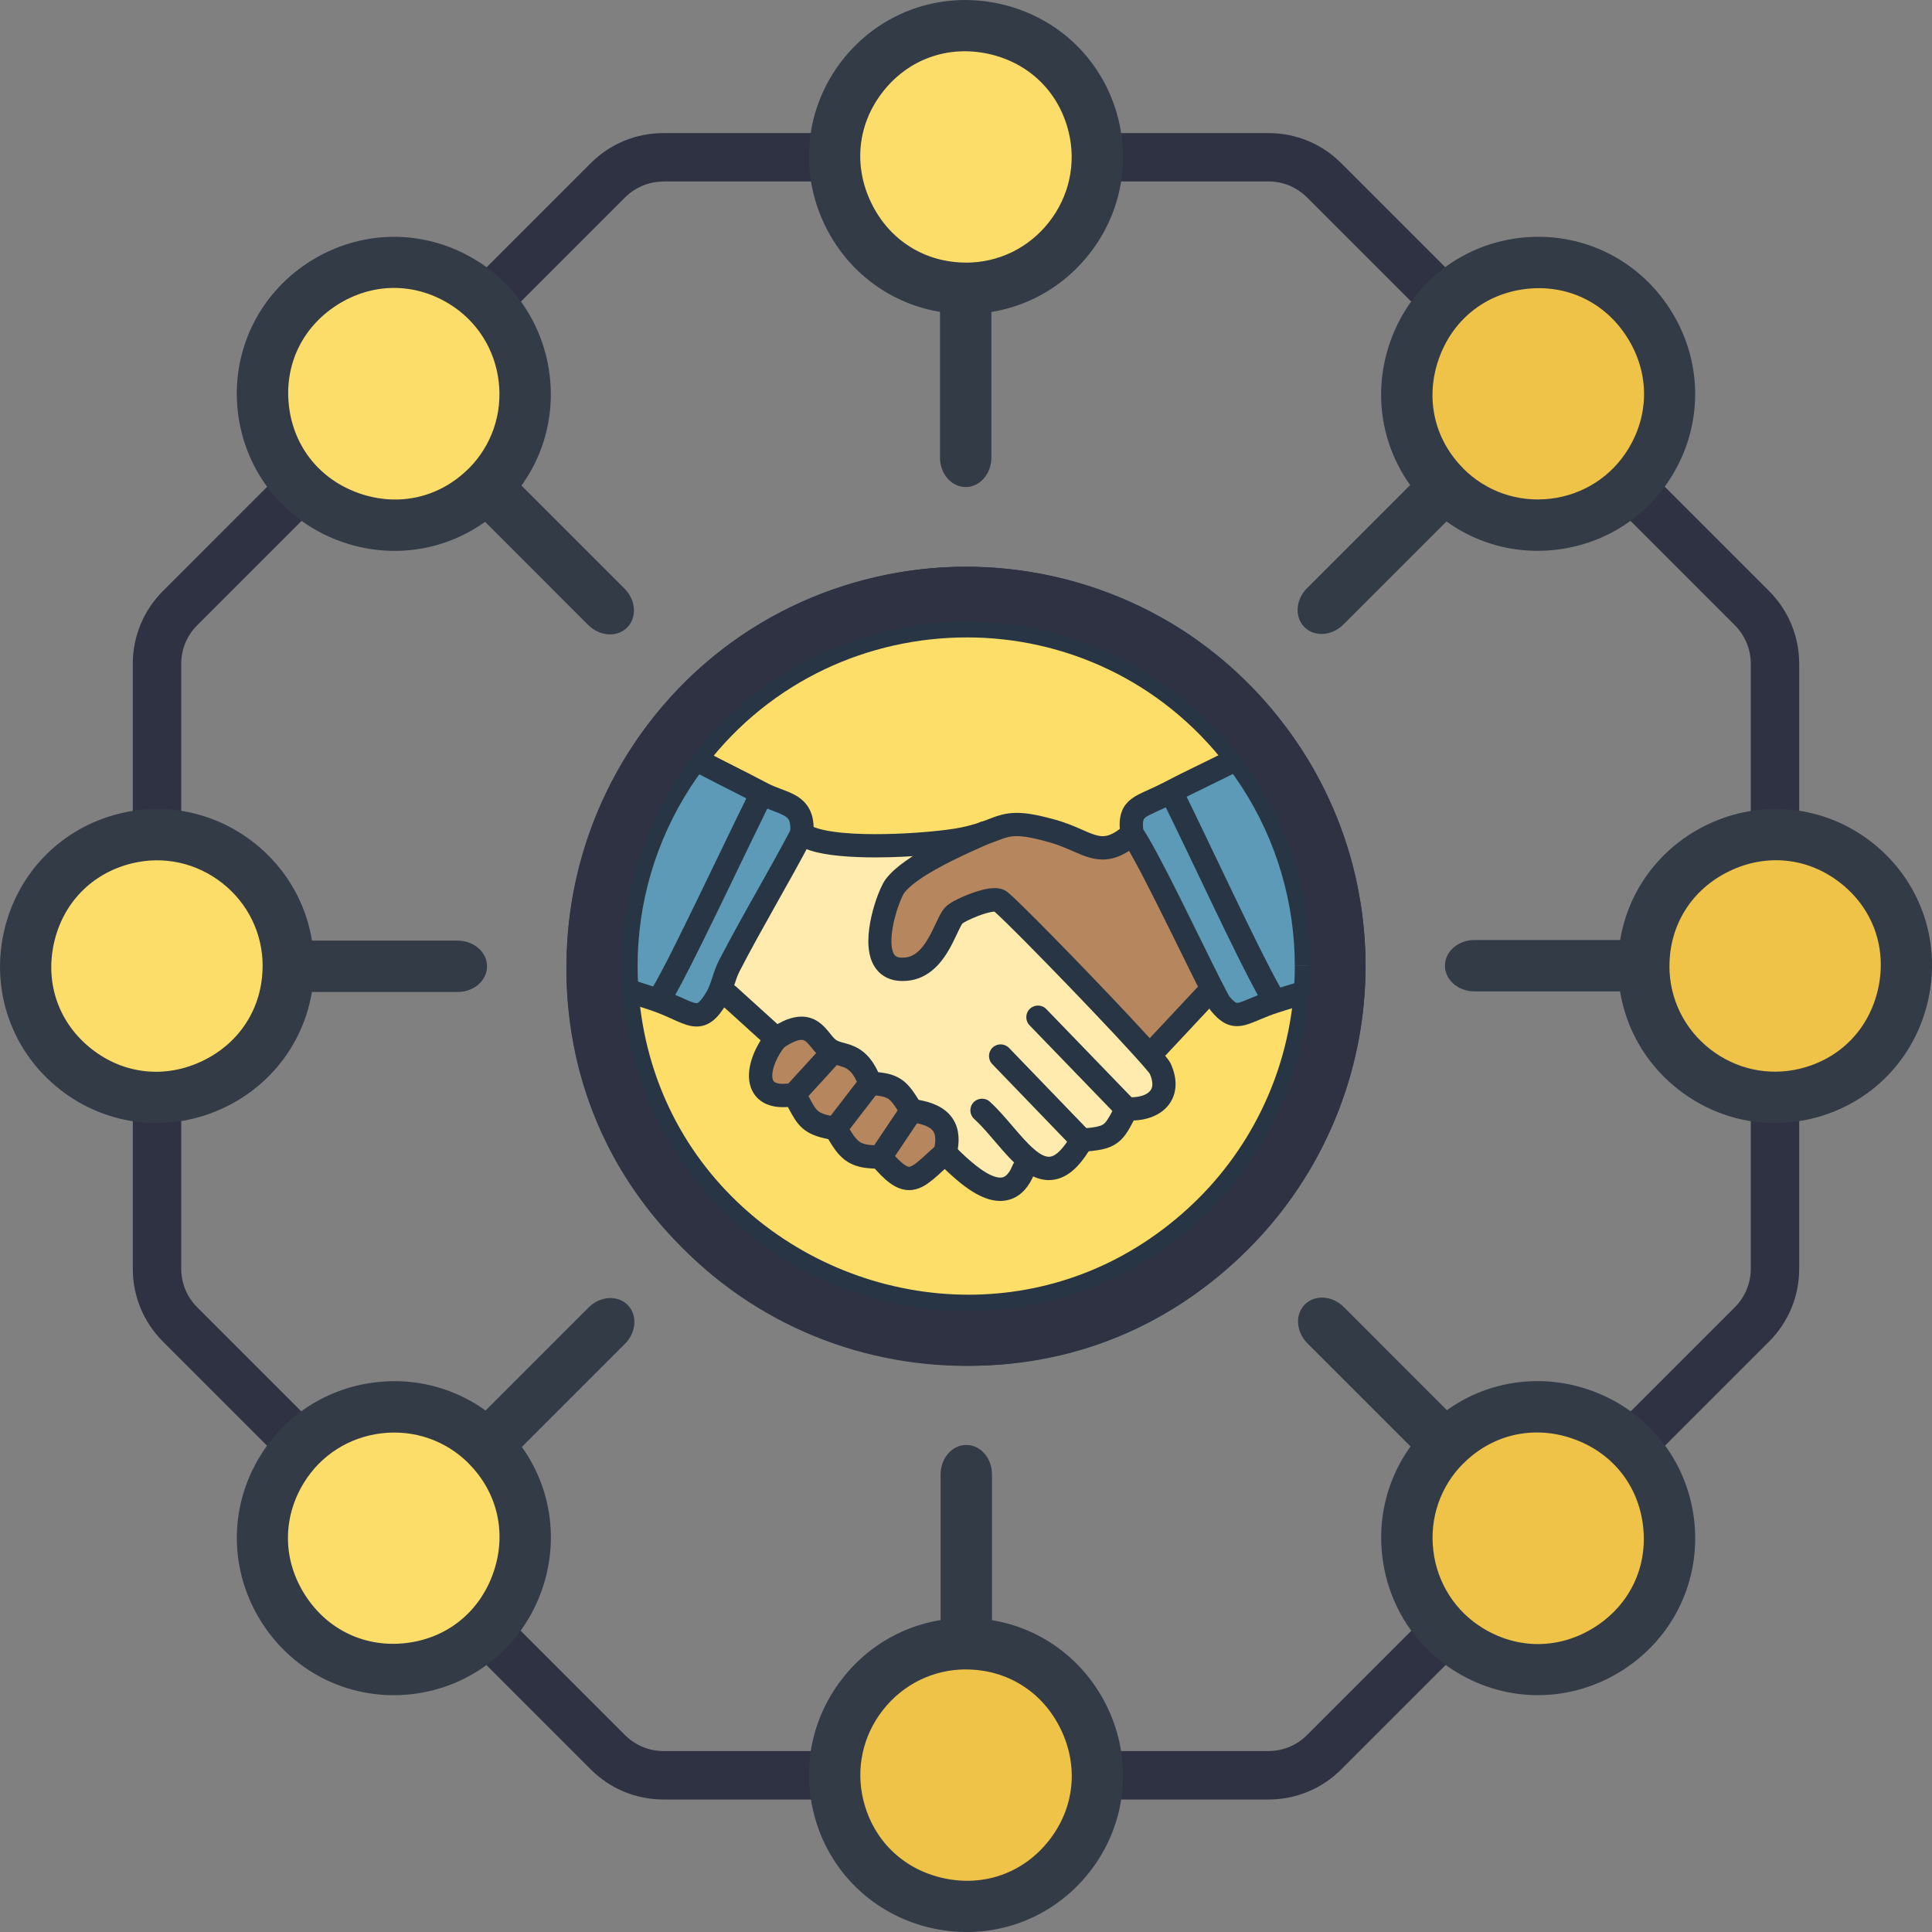 <?xml version="1.0" encoding="UTF-8"?>
<svg xmlns="http://www.w3.org/2000/svg" version="1.1" viewBox="0 0 358.75 358.75"><rect x="0" y="0" width="358.75" height="358.75" fill="#808080" stroke="none"/>
  <defs>
    <style>
      .cls-1 {
        fill: #ec6c62;
      }

      .cls-2 {
        fill: #feebad;
      }

      .cls-3 {
        fill: #eec348;
      }

      .cls-4 {
        fill: #f8cd62;
      }

      .cls-5 {
        fill: #5c9ab8;
      }

      .cls-6 {
        fill: #333b47;
      }

      .cls-7 {
        fill: #b6865e;
      }

      .cls-8 {
        fill: none;
        stroke: #333b47;
        stroke-linecap: round;
        stroke-linejoin: round;
        stroke-width: 7.06px;
      }

      .cls-9 {
        fill: #fddd69;
      }

      .cls-10 {
        fill: #273544;
      }

      .cls-11 {
        fill: #2e3242;
      }

      .cls-12 {
        fill: #fdde69;
      }
    </style>
  </defs>
  <!-- Generator: Adobe Illustrator 28.6.0, SVG Export Plug-In . SVG Version: 1.2.0 Build 709)  -->
  <g>
    <g id="Layer_1">
      <path class="cls-11" d="M235.53,334.15h-112.3c-5.12,0-9.93-1.99-13.55-5.61L30.27,249.13c-3.62-3.62-5.61-8.43-5.61-13.55v-112.3c0-5.12,1.99-9.93,5.61-13.55L109.67,30.32c3.62-3.62,8.43-5.61,13.55-5.61h112.3c5.12,0,9.93,1.99,13.55,5.61l79.41,79.41c3.62,3.62,5.61,8.43,5.61,13.55v112.3c0,5.12-1.99,9.93-5.61,13.55l-79.41,79.41c-3.62,3.62-8.43,5.61-13.55,5.61ZM123.22,33.71c-2.71,0-5.27,1.06-7.19,2.98L36.63,116.09c-1.92,1.92-2.98,4.47-2.98,7.19v112.3c0,2.71,1.06,5.27,2.98,7.18l79.41,79.41c1.92,1.92,4.47,2.98,7.19,2.98h112.3c2.71,0,5.27-1.06,7.18-2.98l79.41-79.41c1.92-1.92,2.98-4.47,2.98-7.19v-112.3c0-2.71-1.06-5.27-2.98-7.19l-79.41-79.41c-1.92-1.92-4.47-2.98-7.19-2.98h-112.3Z"/>
      <g>
        <path class="cls-12" d="M229.51,140.89v.09c-3.98,2.13-8.14,3.96-12.12,6.08.34.41.54.92.78,1.39,5.12,10.32,13.09,27.81,17.75,36.12.25.44.72.81.81,1.37,1.62-.53,3.28-.98,4.91-1.51l.74.05c-1.3,15.95-8.61,30.82-20.44,41.6-38.92,35.42-101.81,10.26-105.55-42.24l.9.3c1.62.57,3.29,1.05,4.9,1.63.13-.57.65-1,.93-1.47,3.27-5.48,13.37-26.97,17.63-35.57.24-.48.44-.98.77-1.41-4.05-2.15-8.19-4.15-12.24-6.3v-.15h-.26s.27,0,.27,0c25.26-32.92,74.97-32.92,100.23,0v.02Z"/>
        <polygon class="cls-7" points="147.22 190.7 155.01 194.97 163.56 201.42 173.86 208.17 176 213.86 168.06 219.12 159.3 213.88 152.85 208.8 145.8 203.23 140.95 199.89 143.43 192.54 147.22 190.7"/>
        <polygon class="cls-7" points="166.64 164.24 175.52 157.01 187.96 153.94 198.71 155.78 207.38 157.49 211.64 156.48 224.55 183.9 213.22 196.25 188.9 168.86 178.6 168.86 173.33 177.15 166.64 180.32 163.75 172.53 166.64 164.24"/>
        <polyline class="cls-5" points="210.57 150.93 217.39 147.07 221.47 154.65 236.27 185.32 230.35 188.76 223.42 184.14 209.98 154.77 210.81 151.69"/>
        <polygon class="cls-5" points="141.51 147.34 147.7 149.8 148.72 155.26 142.91 166.11 134.08 183.9 131.12 188.84 122.18 185.79 132.89 164.95 141.51 147.34"/>
        <polygon class="cls-2" points="149.65 155.7 158.37 156.93 170.42 156.93 178 156.93 171.42 160.1 167.09 163.34 164.39 169.22 164.51 176.68 165.46 179.75 168.89 179.75 172.21 177.86 175.88 172.29 178 169.1 183.65 167.73 188.43 169.93 198.71 180.32 207.02 188.84 215.19 198.14 216 203.9 210.69 205.92 207.14 209.6 200.95 211.57 197.67 216.29 192.02 216.29 188.19 219.9 177.18 216.48 174.81 210.4 170.42 206.38 165.62 202.02 162.26 201.04 159.3 196.83 153.85 195.5 149.65 190.56 145.32 192.42 133.25 183.98 141.51 168.27 149.65 155.7"/>
        <path class="cls-4" d="M116.35,175.2c-.19,2.88-.18,5.77.02,8.65,3.74,52.49,66.63,77.66,105.55,42.24,3.57,1.99,7.63.2,11.57.83-45.17,51.43-130.36,16.17-125.97-52.14,0,0,8.83.42,8.83.42Z"/>
        <path class="cls-1" d="M237.1,136.32l-.37.51c-2.27,1.63-4.75,2.85-7.2,4.15v-.09c-25.27-32.91-74.98-32.91-100.24,0h-.27c-2.36-1.24-4.78-2.26-6.83-4.06l-.61-.38c.06-.09.13-.17.19-.26,28.81-38.43,86.6-38.36,115.33.13Z"/>
        <path class="cls-5" d="M251.4,179.39c0,17.49-6.37,34.39-17.91,47.53-3.94-.63-7.99,1.16-11.57-.83,11.84-10.77,19.14-25.64,20.44-41.6.13-1.6.2-3.2.21-4.8l8.83-.29h0Z"/>
        <path class="cls-5" d="M251.17,173.67c-3.07-.12-5.64,1.9-8.73,1.53-.82-12.35-5.25-24.2-12.73-34.05l-.18-.17v-.09.09c2.45-1.31,4.93-2.52,7.2-4.15l.37-.51c8.11,10.87,12.99,23.82,14.07,37.35h0Z"/>
        <path class="cls-5" d="M116.37,183.85c-.21-2.88-.21-5.77-.02-8.65.82-12.35,5.25-24.2,12.73-34.05l-.07-.24h.27v.13c4.05,2.15,8.19,4.15,12.24,6.3-.33.43-.53.93-.77,1.41-4.26,8.6-14.36,30.08-17.63,35.57-.28.46-.8.9-.93,1.47-1.62-.59-3.28-1.06-4.9-1.63l-.9-.3h-.02Z"/>
        <path class="cls-5" d="M242.44,175.2c.09,1.39.14,2.78.14,4.17v.32c0,1.6-.08,3.21-.21,4.8l-.74-.05c-1.63.53-3.28.98-4.91,1.51-.08-.56-.56-.92-.81-1.37-4.66-8.3-12.63-25.8-17.75-36.12-.24-.48-.44-.98-.78-1.39,3.98-2.12,8.14-3.96,12.13-6.08v-.09.09l.18.17c7.49,9.86,11.92,21.7,12.73,34.05h.02Z"/>
        <path class="cls-10" d="M235.46,135.08c-2.07,1.5-4.46,2.67-6.96,4-3.9,2.08-8.05,3.92-12.13,6.08-1.16.61-2.17,1.07-3.08,1.48-.69.31-1.32.59-1.93.91-.45.24-.9.51-1.33.84-.64.49-1.25,1.19-1.62,2.03s-.51,1.75-.51,2.7c0,.63.06,1.3.16,2.03.17,1.18,1.27,2,2.45,1.84,1.18-.17,2-1.27,1.84-2.45-.08-.58-.12-1.06-.12-1.42,0-.32.03-.55.06-.71.03-.14.06-.22.09-.28.06-.1.11-.18.32-.35.31-.24.98-.59,1.96-1.03.98-.44,2.24-1,3.73-1.79,3.89-2.07,8.05-3.91,12.13-6.08,2.41-1.29,4.98-2.53,7.45-4.31.97-.7,1.19-2.05.49-3.02s-2.05-1.19-3.02-.49h0l.02.02Z"/>
        <path class="cls-10" d="M120.75,138.46c1.19,1.05,2.46,1.84,3.69,2.51,1.23.68,2.44,1.25,3.55,1.85.09.05.16.08.2.1l.05.02h0c4.1,2.18,8.24,4.18,12.24,6.3,1.08.57,2.11.96,2.99,1.3.66.25,1.23.47,1.68.68.34.16.6.31.8.45.29.22.43.38.56.65.13.27.25.71.25,1.47,0,.23,0,.48-.04.77-.11,1.19.77,2.24,1.96,2.35s2.24-.77,2.35-1.96c.04-.4.05-.78.05-1.15,0-.73-.07-1.42-.23-2.06-.26-1.13-.83-2.13-1.55-2.86-.54-.55-1.14-.96-1.73-1.28-.89-.48-1.77-.8-2.62-1.12-.85-.32-1.67-.64-2.45-1.05-4.1-2.18-8.24-4.17-12.24-6.3h0c-.09-.05-.16-.08-.2-.1l-.05-.02h0c-1.24-.66-2.42-1.23-3.51-1.82-1.08-.6-2.06-1.22-2.91-1.97-.9-.79-2.26-.7-3.05.19-.79.9-.7,2.26.19,3.05h0Z"/>
        <path class="cls-10" d="M216.23,149.42c2.54,5.13,5.82,12.08,9.04,18.79,1.61,3.36,3.21,6.65,4.7,9.64,1.49,2.99,2.87,5.66,4.07,7.79.59,1.04,1.9,1.41,2.95.83,1.04-.59,1.41-1.9.83-2.95-1.14-2.02-2.5-4.65-3.97-7.6-2.21-4.43-4.68-9.59-7.08-14.61-2.4-5.02-4.72-9.91-6.65-13.8-.53-1.07-1.83-1.51-2.9-.98-1.07.53-1.51,1.83-.98,2.9h-.01Z"/>
        <path class="cls-10" d="M138.81,147.79c-2.14,4.33-5.73,11.84-9.19,18.97-1.73,3.56-3.43,7.02-4.89,9.93-.73,1.45-1.41,2.76-2,3.87s-1.09,2.02-1.47,2.65c-.61,1.03-.28,2.35.75,2.97,1.03.61,2.35.28,2.97-.75.44-.74.97-1.7,1.58-2.85,2.12-4.01,5.22-10.34,8.26-16.62s6.02-12.51,7.87-16.25c.53-1.07.09-2.37-.98-2.9-1.07-.53-2.37-.09-2.9.98h0Z"/>
        <path class="cls-10" d="M146.98,153.76c-4.31,8.21-9.17,16.25-13.51,24.65-.58,1.14-.93,2.26-1.25,3.24-.32.99-.63,1.84-.99,2.45-.64,1.1-1.16,1.73-1.46,1.98-.15.13-.23.17-.28.18-.04.02-.06.02-.14.02-.1,0-.32-.03-.66-.14-.51-.16-1.27-.5-2.23-.93-.96-.44-2.14-.96-3.55-1.47-1.71-.62-3.38-1.09-4.92-1.64-1.13-.4-2.36.19-2.76,1.32s.19,2.36,1.32,2.76c1.71.6,3.36,1.08,4.89,1.63,1.66.6,2.97,1.23,4.16,1.76.6.26,1.17.51,1.78.7.6.19,1.25.34,1.97.34.56,0,1.15-.1,1.71-.32.42-.16.81-.39,1.17-.65.54-.4,1-.88,1.44-1.43.44-.56.86-1.19,1.29-1.93.66-1.13,1.03-2.27,1.36-3.28.33-1.02.63-1.92.99-2.61,4.25-8.23,9.1-16.26,13.49-24.62.56-1.06.15-2.37-.91-2.92-1.06-.56-2.37-.15-2.92.91h.01Z"/>
        <path class="cls-10" d="M208.48,156.14c.14.19.35.5.59.89.46.74,1.05,1.77,1.71,2.99,2.32,4.27,5.57,10.86,8.35,16.49,1.39,2.82,2.66,5.41,3.65,7.37.5.98.92,1.81,1.26,2.45.17.32.32.59.46.82.07.12.13.22.2.33.07.11.14.21.27.36.68.8,1.33,1.44,2.11,1.94.39.24.81.44,1.26.57s.91.19,1.35.19c.68,0,1.29-.13,1.86-.3.86-.26,1.65-.62,2.58-1,.93-.39,1.98-.82,3.28-1.24,1.55-.51,3.2-.96,4.89-1.51,1.14-.37,1.76-1.59,1.39-2.72-.37-1.14-1.59-1.76-2.72-1.39-1.56.51-3.22.96-4.92,1.51-1.94.64-3.4,1.29-4.48,1.73-.53.22-.97.39-1.28.48-.32.1-.51.12-.6.12-.06,0-.08,0-.12-.02-.05-.02-.16-.06-.38-.23s-.52-.47-.9-.92l-.78.65.83-.58-.06-.07-.78.65.83-.58h0c-.04-.06-.16-.27-.32-.56-.3-.55-.74-1.4-1.28-2.46-1.87-3.7-4.88-9.91-7.74-15.63-1.43-2.86-2.83-5.6-4.04-7.85-.61-1.13-1.16-2.14-1.66-2.99-.5-.86-.93-1.54-1.34-2.09-.72-.96-2.07-1.15-3.03-.44-.96.72-1.15,2.07-.44,3.03h0Z"/>
        <path class="cls-10" d="M208.8,153.22c-.99.86-1.79,1.38-2.43,1.67-.65.29-1.12.38-1.6.38-.41,0-.85-.07-1.38-.23-.79-.23-1.78-.67-2.98-1.2-1.21-.52-2.64-1.12-4.35-1.6-1.62-.45-2.97-.78-4.15-.99s-2.2-.31-3.13-.31c-.99,0-1.88.12-2.68.32-.6.15-1.16.34-1.69.53-.8.3-1.57.61-2.51.93-.93.32-2.03.64-3.48.94-.62.13-1.55.28-2.66.42-3.35.43-8.42.82-13.23.81-2.91,0-5.73-.14-7.97-.48-1.12-.17-2.1-.38-2.84-.62-.75-.24-1.25-.52-1.42-.68-.91-.77-2.28-.66-3.05.25s-.66,2.28.25,3.05c.84.71,1.81,1.14,2.88,1.49,1.6.52,3.48.83,5.55,1.03s4.32.28,6.6.28c3.36,0,6.78-.18,9.74-.43,1.48-.13,2.85-.27,4.04-.42,1.19-.15,2.2-.31,3-.48,2.88-.6,4.75-1.35,6.1-1.86.68-.26,1.22-.45,1.72-.57.51-.12.99-.19,1.65-.19.61,0,1.37.07,2.36.25s2.22.47,3.74.9c1.91.53,3.43,1.25,4.94,1.9.76.33,1.51.64,2.32.88.81.24,1.68.41,2.61.41,1.1,0,2.26-.25,3.4-.77s2.27-1.29,3.48-2.34c.9-.78,1-2.15.21-3.05-.78-.9-2.15-1-3.05-.21h0Z"/>
        <path class="cls-10" d="M133.79,186.43l8.87,8.04c.89.8,2.25.74,3.06-.15.8-.89.74-2.25-.15-3.06l-8.87-8.04c-.89-.8-2.25-.74-3.06.15-.8.89-.74,2.25.15,3.06"/>
        <path class="cls-10" d="M222.27,183.4l-9.16,9.79c-.82.87-.77,2.24.1,3.06.87.82,2.24.77,3.06-.1l9.16-9.79c.82-.87.77-2.24-.1-3.06-.87-.82-2.24-.77-3.06.1"/>
        <path class="cls-10" d="M181.89,152.74c-2.3,1.03-5.75,2.53-9.05,4.3-1.65.88-3.27,1.83-4.7,2.85-1.44,1.02-2.7,2.09-3.65,3.33-.22.29-.38.57-.55.88-.29.55-.59,1.22-.89,1.99-.45,1.16-.89,2.55-1.23,4.04-.34,1.49-.58,3.06-.58,4.62,0,.81.07,1.63.24,2.42.13.6.32,1.19.6,1.76.42.85,1.06,1.66,1.94,2.24.87.58,1.93.91,3.04.97.2,0,.39.02.59.02,1.05,0,2.03-.18,2.93-.51,1.57-.58,2.8-1.58,3.77-2.67,1.45-1.64,2.37-3.51,3.1-5.03.36-.76.67-1.43.92-1.9.12-.23.23-.42.3-.52.04-.05.06-.08.07-.09h0l-.37-.33.31.38.06-.05-.37-.32.31.38h.02s.18-.14.36-.24c.31-.18.77-.42,1.29-.65.77-.35,1.69-.71,2.52-.96.41-.13.81-.23,1.14-.29.33-.07.61-.09.75-.09h.09l.02-.15-.03.15h0l.02-.15-.03.15.19-.93-.49.81c.16.1.27.12.3.13l.19-.93-.49.81h0l.6-.98-.65.94.05.03.6-.98-.65.94.28-.41-.29.4h0l.28-.4-.29.4h0s.11.1.22.19c.43.38,1.25,1.15,2.29,2.17,3.66,3.58,10.22,10.31,15.93,16.31,2.86,3,5.5,5.83,7.47,8,.98,1.08,1.8,2,2.37,2.68.29.34.51.61.66.8.07.09.12.17.14.2h0l.39-.24-.41.23v.02l.41-.25-.41.23,1.19-.66-1.24.55c.03.06.04.09.06.11l1.19-.66-1.24.55c.38.84.5,1.51.5,1.98,0,.43-.09.71-.22.96-.1.19-.23.36-.43.53-.29.25-.71.5-1.28.67-.56.18-1.26.28-2.04.28-.23,0-.47,0-.71-.03-1.19-.09-2.23.8-2.32,1.99-.09,1.19.8,2.23,1.99,2.32.35.03.69.04,1.03.04,1.03,0,2.03-.12,2.97-.37,1.41-.38,2.73-1.07,3.73-2.17.5-.55.9-1.2,1.18-1.92.27-.72.41-1.5.41-2.31,0-1.22-.31-2.47-.88-3.75-.07-.16-.13-.26-.19-.35-.11-.18-.22-.33-.34-.5-.24-.32-.53-.68-.9-1.11-1.36-1.61-3.71-4.17-6.54-7.19-4.23-4.51-9.49-9.98-13.86-14.43-2.18-2.22-4.14-4.19-5.65-5.66-.75-.74-1.39-1.35-1.89-1.81-.25-.23-.47-.43-.67-.6-.1-.08-.19-.16-.29-.24-.1-.08-.19-.15-.35-.24h0c-.38-.23-.75-.35-1.09-.42-.34-.07-.65-.09-.95-.09-.85,0-1.65.16-2.48.38-1.24.33-2.51.81-3.62,1.31-.55.25-1.07.5-1.52.75-.23.12-.44.25-.63.38-.2.13-.39.26-.58.42-.29.24-.49.48-.67.71-.33.44-.57.88-.81,1.35-.42.81-.81,1.71-1.26,2.62-.67,1.36-1.47,2.71-2.38,3.61-.45.45-.92.79-1.42,1.02-.5.23-1.04.36-1.72.36-.1,0-.21,0-.32,0-.44-.03-.69-.12-.85-.22-.13-.07-.22-.16-.32-.28-.15-.18-.3-.48-.41-.93-.11-.44-.18-1.01-.18-1.66,0-1.67.44-3.8.99-5.57.28-.88.58-1.68.85-2.3.13-.31.26-.57.36-.75.05-.09.09-.17.13-.23l.04-.06h0v-.02l-.07-.05.07.06h0l-.07-.06.07.06c.51-.68,1.48-1.55,2.7-2.41,1.84-1.3,4.24-2.61,6.6-3.77s4.68-2.18,6.42-2.96c1.09-.49,1.58-1.77,1.09-2.86s-1.77-1.58-2.86-1.09h0l.04.03Z"/>
        <path class="cls-10" d="M147.08,201.08c-.67.13-1.23.18-1.69.18-.55,0-.94-.07-1.2-.16-.19-.07-.31-.14-.4-.2-.12-.1-.19-.18-.26-.36-.07-.17-.13-.44-.13-.81,0-.64.19-1.56.61-2.54s1.04-2.03,1.8-2.98c.74-.94.59-2.3-.35-3.04-.94-.74-2.3-.59-3.04.35-.99,1.25-1.81,2.6-2.39,3.98-.58,1.38-.95,2.8-.96,4.23,0,.73.1,1.48.36,2.2.19.54.47,1.07.85,1.54.56.71,1.34,1.27,2.22,1.62.88.35,1.85.5,2.89.5.78,0,1.6-.09,2.49-.25,1.17-.22,1.95-1.35,1.73-2.53-.22-1.17-1.35-1.95-2.53-1.73h0Z"/>
        <path class="cls-10" d="M145.35,194.65c.92-.64,1.68-1.04,2.26-1.27.58-.23.97-.29,1.21-.29.28,0,.4.05.6.16.14.08.32.22.52.42.3.3.66.75,1.08,1.27.43.51.92,1.11,1.66,1.65.45.32.9.55,1.33.73.75.31,1.4.46,1.92.61.39.11.71.22.98.34.41.2.75.42,1.2.94.44.52.95,1.36,1.47,2.75.42,1.12,1.67,1.68,2.79,1.26s1.68-1.67,1.26-2.79c-.65-1.74-1.39-3.04-2.24-4.05-.64-.75-1.35-1.32-2.05-1.72-1.06-.61-2.03-.84-2.73-1.03-.35-.1-.64-.18-.86-.27-.23-.09-.4-.18-.55-.29-.15-.1-.4-.35-.71-.72-.23-.27-.49-.61-.79-.97-.46-.54-1.02-1.17-1.83-1.7-.4-.26-.86-.5-1.38-.66s-1.08-.25-1.66-.25c-.91,0-1.85.21-2.82.59-.97.39-1.99.96-3.11,1.73-.98.68-1.23,2.03-.55,3.01s2.03,1.23,3.01.55h0Z"/>
        <path class="cls-10" d="M210.73,204.39l-16.44-17.01c-.83-.86-2.2-.88-3.06-.05s-.88,2.2-.05,3.06l16.44,17.01c.83.86,2.2.88,3.06.05s.88-2.2.05-3.06"/>
        <path class="cls-10" d="M201.03,213.87c1.43-.11,2.57-.22,3.61-.44.78-.17,1.51-.41,2.2-.8.51-.29.98-.65,1.38-1.05.61-.61,1.07-1.3,1.51-2.06.44-.77.87-1.62,1.38-2.65.54-1.07.1-2.37-.96-2.9-1.07-.54-2.37-.1-2.9.96-.61,1.21-1.07,2.12-1.45,2.73-.28.46-.51.74-.7.92-.14.13-.26.22-.43.31-.25.13-.63.26-1.28.38-.64.12-1.52.21-2.67.29-1.19.09-2.09,1.12-2,2.32.09,1.19,1.12,2.09,2.32,2h-.01Z"/>
        <path class="cls-10" d="M151.95,195.11l-6.06,6.63c-.81.88-.74,2.25.14,3.06s2.25.74,3.06-.14l6.06-6.63c.81-.88.74-2.25-.14-3.06s-2.25-.74-3.06.14"/>
        <path class="cls-10" d="M145.59,204.26c.58,1.03,1.01,1.89,1.47,2.69.34.6.7,1.17,1.15,1.72.34.41.73.8,1.18,1.14.68.51,1.47.9,2.35,1.19.88.29,1.87.5,3.06.7,1.18.19,2.29-.61,2.48-1.79s-.61-2.29-1.79-2.48c-1.25-.2-2.11-.42-2.67-.63-.42-.16-.67-.31-.88-.48-.15-.12-.29-.26-.45-.46-.24-.3-.51-.74-.85-1.36-.34-.62-.74-1.4-1.27-2.34-.58-1.04-1.9-1.42-2.94-.83-1.04.58-1.42,1.9-.83,2.94h0Z"/>
        <path class="cls-10" d="M161.5,203.35c1.1.04,1.9.14,2.44.28.41.1.67.22.89.34.17.1.31.21.48.36.24.23.53.58.87,1.08s.74,1.15,1.23,1.94c.62,1.02,1.96,1.34,2.98.71,1.02-.62,1.34-1.96.71-2.98-.57-.93-1.06-1.74-1.59-2.48-.4-.55-.83-1.07-1.34-1.54-.77-.71-1.75-1.25-2.82-1.56-1.08-.31-2.25-.44-3.67-.5-1.19-.05-2.2.88-2.25,2.07s.88,2.2,2.07,2.25h0v.03Z"/>
        <path class="cls-10" d="M159.88,199.87l-6.45,8.37c-.73.95-.55,2.31.39,3.03s2.31.55,3.03-.39l6.45-8.37c.73-.95.55-2.31-.39-3.03s-2.31-.55-3.03.39"/>
        <path class="cls-10" d="M202.43,210.21l-15.06-15.62c-.83-.86-2.2-.89-3.06-.06s-.89,2.2-.06,3.06l15.06,15.62c.83.86,2.2.89,3.06.06s.89-2.2.06-3.06"/>
        <path class="cls-10" d="M180.9,207.78c.96.88,1.97,1.98,2.98,3.16,1.53,1.76,3.07,3.67,4.76,5.24.85.78,1.74,1.49,2.74,2.03s2.14.92,3.37.92c.75,0,1.52-.14,2.26-.43,1.11-.44,2.11-1.17,3.04-2.15s1.81-2.22,2.69-3.76c.59-1.04.22-2.36-.81-2.95-1.04-.59-2.36-.22-2.95.81-.99,1.76-1.91,2.86-2.63,3.45-.36.3-.66.47-.92.57-.25.1-.46.13-.68.13s-.49-.05-.81-.16c-.55-.2-1.26-.66-2.03-1.34-1.16-1.01-2.45-2.49-3.79-4.06-1.35-1.57-2.75-3.23-4.31-4.66-.88-.81-2.25-.74-3.06.14s-.74,2.25.14,3.06h0Z"/>
        <path class="cls-10" d="M177.59,214.65c.26-1.06.41-2.06.41-3.02,0-1.11-.2-2.17-.65-3.13-.33-.71-.8-1.35-1.36-1.88-.84-.8-1.84-1.34-2.92-1.74-1.09-.39-2.26-.64-3.54-.81-1.19-.15-2.27.68-2.42,1.87s.68,2.27,1.87,2.42c.94.12,1.75.29,2.39.5.48.16.87.33,1.16.51.44.28.68.53.85.84.17.31.29.72.29,1.4,0,.52-.08,1.17-.28,1.97-.29,1.16.42,2.33,1.58,2.62s2.33-.42,2.62-1.58h0v.03Z"/>
        <path class="cls-10" d="M167.46,205.02l-5.79,8.63c-.67.99-.4,2.34.59,3,.99.67,2.34.4,3-.59l5.79-8.63c.67-.99.4-2.34-.59-3-.99-.67-2.34-.4-3,.59"/>
        <path class="cls-10" d="M153.28,210.65c.61,1.03,1.13,1.91,1.7,2.71.43.6.89,1.16,1.45,1.65.41.37.88.7,1.38.97.76.41,1.6.67,2.5.82.9.15,1.86.21,2.97.21h.19c1.2,0,2.16-.98,2.15-2.18,0-1.2-.98-2.16-2.18-2.15h-.16c-1.13,0-1.96-.07-2.53-.2-.43-.1-.72-.21-.96-.35-.18-.11-.35-.23-.53-.4-.27-.26-.59-.63-.95-1.18-.37-.54-.79-1.25-1.29-2.1-.61-1.03-1.93-1.37-2.96-.77-1.03.61-1.37,1.93-.77,2.96h0Z"/>
        <path class="cls-10" d="M173.98,215.67c1.31,1.28,3.06,3.02,5.02,4.5.98.74,2.02,1.42,3.13,1.94,1.11.51,2.3.89,3.61.89.64,0,1.29-.1,1.93-.31.96-.32,1.86-.93,2.58-1.73.73-.81,1.32-1.8,1.8-2.98.45-1.11-.09-2.37-1.19-2.82-1.11-.45-2.37.09-2.82,1.19-.22.55-.45.98-.67,1.29-.33.48-.62.71-.85.84-.24.13-.46.18-.78.19-.43,0-1.05-.14-1.78-.48-1.09-.5-2.37-1.42-3.59-2.46-1.22-1.04-2.38-2.18-3.37-3.15-.85-.84-2.22-.82-3.06.03s-.82,2.22.03,3.06h0Z"/>
        <path class="cls-10" d="M161.8,216.25c1.25,1.49,2.32,2.59,3.41,3.4.55.4,1.11.74,1.71.97.6.24,1.25.37,1.9.37.86,0,1.67-.24,2.36-.58,1.03-.51,1.87-1.21,2.77-2,.89-.79,1.84-1.69,2.96-2.66.9-.78,1-2.15.22-3.05-.78-.9-2.15-1-3.05-.22-1.61,1.39-2.83,2.59-3.73,3.31-.45.37-.82.61-1.07.73-.26.12-.37.13-.45.14-.07,0-.14,0-.31-.07-.24-.09-.67-.34-1.25-.86-.58-.51-1.29-1.26-2.15-2.28-.77-.91-2.13-1.03-3.05-.26-.91.77-1.03,2.13-.26,3.05h-.01Z"/>
        <path class="cls-10" d="M251.4,179.39h2.16c0-1.97-.08-3.94-.24-5.9-1.11-13.93-6.14-27.27-14.5-38.47-7.4-9.91-16.69-17.37-26.91-22.33-10.22-4.97-21.38-7.45-32.53-7.45s-22.26,2.47-32.47,7.41-19.49,12.36-26.89,22.24c-.07.09-.13.17-.2.26h0c-8.53,11.49-13.56,25.2-14.48,39.48-.11,1.75-.17,3.48-.17,5.19,0,11.04,2.31,21.2,6.38,30.2,6.1,13.51,16.14,24.4,28.22,31.92,12.07,7.51,26.19,11.66,40.5,11.66,9.78,0,19.65-1.94,29-6.07s18.17-10.46,25.83-19.19c11.88-13.53,18.45-30.94,18.45-48.95v-.09h0s-2.03.09-2.03.09l2.03-.09h0l-2.03.09,2.03-.09-2.16.1,2.13.34c.04-.27.02-.42.02-.44l-2.16.1,2.13.34-2.14-.34,1.74,1.28c.22-.29.36-.68.4-.94l-2.14-.34,1.74,1.28c.27-.37.42-.82.42-1.29h-2.16l-1.74-1.29c-.14.19-.26.42-.32.63-.1.32-.1.57-.1.68v.08l2.14-.1-2.14.08v.02l2.14-.1-2.14.08,2.16-.08h-2.16v.08l2.16-.08h-2.16c0,16.96-6.18,33.35-17.37,46.1-7.26,8.27-15.55,14.2-24.33,18.08s-18.04,5.7-27.25,5.7c-17.96,0-35.7-6.96-48.89-19.13-6.6-6.08-12.06-13.45-15.88-21.9s-5.99-17.98-5.99-28.42c0-1.61.05-3.25.16-4.91.86-13.45,5.6-26.36,13.64-37.18h0c.06-.08.12-.16.18-.25,6.99-9.32,15.71-16.29,25.32-20.94,9.6-4.65,20.09-6.98,30.58-6.98s21.02,2.34,30.64,7.01c9.62,4.67,18.35,11.67,25.33,21.03,7.87,10.55,12.6,23.11,13.65,36.23.15,1.85.22,3.7.22,5.55h2.16l-1.74-1.29,1.74,1.29h.02Z"/>
        <path class="cls-10" d="M242.58,179.37h2.16c0-1.44-.05-2.88-.14-4.31-.84-12.77-5.42-25.02-13.17-35.22-.07-.09-.13-.18-.2-.26h0c-6.51-8.48-14.6-14.87-23.48-19.13-8.88-4.26-18.55-6.4-28.21-6.4s-19.42,2.11-28.35,6.37c-8.93,4.25-17.07,10.64-23.61,19.16h0c-.07.09-.13.18-.2.26-7.74,10.19-12.32,22.44-13.17,35.22-.09,1.44-.14,2.87-.14,4.31,0,1.55.05,3.09.17,4.64.65,9.2,3.08,17.62,6.85,25.05,5.66,11.15,14.34,20.07,24.6,26.2,10.27,6.13,22.13,9.48,34.18,9.48,15.16,0,30.66-5.32,43.53-17.05,12.24-11.14,19.8-26.52,21.14-43.02.13-1.65.21-3.31.22-4.97h0v-.33h-4.33v.31h0c0,1.54-.08,3.09-.2,4.64-1.25,15.41-8.31,29.77-19.74,40.17-12.08,10.99-26.46,15.91-40.62,15.92-15.01,0-29.75-5.57-41.02-15.45-5.63-4.94-10.4-10.94-13.91-17.86-3.51-6.92-5.77-14.76-6.39-23.4-.1-1.44-.15-2.89-.15-4.33,0-1.34.04-2.68.13-4.03.79-11.93,5.07-23.37,12.3-32.89.06-.08.12-.16.19-.25h0c6.12-7.97,13.71-13.92,22.04-17.89s17.41-5.95,26.49-5.95,18.06,2,26.34,5.97c8.29,3.98,15.83,9.93,21.92,17.86h0c.06.08.13.16.19.25,7.23,9.52,11.51,20.96,12.3,32.89.09,1.34.13,2.68.13,4.02h2.16v.02Z"/>
        <path class="cls-11" d="M248.46,179.46h5.11v-.2l-5.03.2h5.03v-.2l-5.03.2h5.03c0-21.17-8.74-39.81-22.37-53.04-13.62-13.24-32.14-21.19-51.82-21.19-8.51,0-17.22,1.49-25.8,4.67-15.39,5.7-27.54,15.8-35.77,28.14-8.24,12.34-12.61,26.9-12.62,41.66,0,17.08,5.9,34.46,18.45,48.73,7.36,8.38,16.19,14.7,25.72,18.9s19.78,6.3,30.02,6.3,20.22-2.05,29.65-6.15c9.43-4.1,18.19-10.26,25.55-18.46.18-.2.35-.4.53-.6,11.88-13.52,18.46-30.96,18.46-48.96h-10.22c0,15.51-5.68,30.57-15.92,42.22-.15.17-.3.34-.46.52-6.36,7.09-13.89,12.38-22.01,15.91s-16.85,5.3-25.58,5.3-17.68-1.82-25.89-5.44-15.79-9.04-22.17-16.29c-10.86-12.37-15.89-27.24-15.9-41.99,0-12.74,3.79-25.35,10.89-35.98,7.11-10.63,17.49-19.28,30.83-24.23,7.44-2.76,14.93-4.03,22.25-4.04,16.9,0,32.93,6.85,44.7,18.3,11.77,11.46,19.26,27.38,19.27,45.71v.2l5.02-.2h-5.03v.2l5.02-.2h-5.03,5.12Z"/>
      </g>
      <path class="cls-8" d="M250.27,114.67"/>
      <path class="cls-8" d="M256.86,203.58"/>
      <g>
        <g>
          <path class="cls-6" d="M328.32,184.09h-54.54c-3.01,0-5.47-2.13-5.47-4.77s2.44-4.77,5.47-4.77h54.54c3.01,0,5.47,2.13,5.47,4.77s-2.44,4.77-5.47,4.77Z"/>
          <path class="cls-8" d="M346.27,179.02"/>
          <g>
            <path class="cls-8" d="M345.02,178.43"/>
            <path class="cls-3" d="M335.36,203.08c-15.3,3.71-30.15-7.94-30.14-23.7,0-20.3,23.55-31.7,39.48-19.16,15.99,12.58,10.34,38.09-9.34,42.86Z"/>
            <path class="cls-6" d="M329.59,208.54c-6.46,0-12.77-2.16-18-6.28-7.08-5.57-11.14-13.91-11.14-22.89h0c0-11.22,6.3-21.25,16.44-26.18,10.15-4.93,21.93-3.67,30.76,3.27,8.82,6.94,12.82,18.09,10.42,29.09-2.4,11.02-10.67,19.51-21.59,22.15-2.29.56-4.6.83-6.9.83h0ZM309.99,179.38c0,6.03,2.73,11.64,7.5,15.39,4.78,3.76,10.88,5.1,16.75,3.67,7.45-1.81,12.88-7.38,14.52-14.91,1.64-7.51-.98-14.83-7-19.56-6.02-4.74-13.76-5.55-20.69-2.18-6.93,3.36-11.07,9.95-11.07,17.6h0Z"/>
          </g>
        </g>
        <g>
          <path class="cls-6" d="M30.43,174.66h54.54c3.01,0,5.47,2.13,5.47,4.77s-2.44,4.77-5.47,4.77H30.43c-3.01,0-5.47-2.13-5.47-4.77s2.44-4.77,5.47-4.77Z"/>
          <path class="cls-8" d="M12.49,179.73"/>
          <g>
            <path class="cls-8" d="M13.74,180.32"/>
            <path class="cls-9" d="M23.4,155.67c15.3-3.71,30.15,7.94,30.14,23.7,0,20.3-23.55,31.7-39.48,19.16-15.99-12.58-10.34-38.09,9.34-42.86Z"/>
            <path class="cls-6" d="M29.17,150.21c6.46,0,12.77,2.16,18,6.28,7.08,5.57,11.14,13.91,11.14,22.89h0c0,11.22-6.3,21.25-16.44,26.18-10.15,4.93-21.93,3.67-30.76-3.27-8.82-6.94-12.82-18.09-10.42-29.09,2.4-11.02,10.67-19.51,21.59-22.15,2.29-.56,4.6-.83,6.9-.83h0ZM48.77,179.37c0-6.03-2.73-11.64-7.5-15.39-4.78-3.76-10.88-5.1-16.75-3.67-7.45,1.81-12.88,7.38-14.52,14.91-1.64,7.51.98,14.83,7,19.56,6.02,4.74,13.76,5.55,20.69,2.18,6.93-3.36,11.07-9.95,11.07-17.6h0Z"/>
          </g>
        </g>
      </g>
      <g>
        <g>
          <path class="cls-6" d="M288.03,77.39l-38.57,38.57c-2.13,2.13-5.37,2.36-7.24.49s-1.65-5.1.49-7.24l38.57-38.57c2.13-2.13,5.37-2.36,7.24-.49s1.65,5.1-.49,7.24Z"/>
          <path class="cls-8" d="M297.13,61.11"/>
          <g>
            <path class="cls-8" d="M295.83,61.58"/>
            <path class="cls-3" d="M306.43,85.84c-8.2,13.44-26.93,15.7-38.07,4.55-14.35-14.35-5.76-39.07,14.37-41.46,20.2-2.41,34.25,19.62,23.7,36.91Z"/>
            <path class="cls-6" d="M306.21,93.78c-4.57,4.57-10.56,7.5-17.17,8.29-8.94,1.07-17.71-1.96-24.06-8.31h0c-7.93-7.93-10.57-19.48-6.89-30.14,3.69-10.66,12.91-18.1,24.06-19.44,11.14-1.33,21.86,3.73,27.94,13.2,6.1,9.49,6.25,21.34.4,30.93-1.22,2.02-2.67,3.84-4.29,5.47h.01ZM271.73,87.02c4.26,4.26,10.16,6.3,16.19,5.58,6.04-.72,11.3-4.09,14.44-9.25,3.99-6.55,3.89-14.33-.28-20.81-4.15-6.47-11.18-9.79-18.78-8.88-7.61.91-13.65,5.81-16.17,13.09-2.52,7.28-.79,14.86,4.62,20.27h-.01Z"/>
          </g>
        </g>
        <g>
          <path class="cls-6" d="M70.72,281.36l38.57-38.57c2.13-2.13,5.37-2.36,7.24-.49s1.65,5.1-.49,7.24l-38.57,38.57c-2.13,2.13-5.37,2.36-7.24.49s-1.65-5.1.49-7.24Z"/>
          <path class="cls-8" d="M61.62,297.64"/>
          <g>
            <path class="cls-8" d="M62.92,297.17"/>
            <path class="cls-9" d="M52.32,272.91c8.2-13.44,26.93-15.7,38.07-4.55,14.35,14.35,5.76,39.07-14.37,41.46-20.2,2.41-34.25-19.62-23.7-36.91Z"/>
            <path class="cls-6" d="M52.54,264.97c4.57-4.57,10.56-7.5,17.17-8.29,8.94-1.07,17.71,1.96,24.06,8.31h0c7.93,7.93,10.57,19.48,6.89,30.14-3.69,10.66-12.91,18.1-24.06,19.44-11.14,1.33-21.86-3.73-27.94-13.2-6.1-9.49-6.25-21.34-.4-30.93,1.22-2.02,2.67-3.84,4.29-5.47h-.01ZM87.02,271.73c-4.26-4.26-10.16-6.3-16.19-5.58-6.04.72-11.3,4.09-14.44,9.25-3.99,6.55-3.89,14.33.28,20.81,4.15,6.47,11.18,9.79,18.78,8.88,7.61-.91,13.65-5.81,16.17-13.09,2.52-7.28.79-14.86-4.62-20.27h.01Z"/>
          </g>
        </g>
      </g>
      <g>
        <g>
          <path class="cls-6" d="M184.09,30.43v54.54c0,3.01-2.13,5.47-4.77,5.47s-4.77-2.44-4.77-5.47V30.43c0-3.01,2.13-5.47,4.77-5.47s4.77,2.44,4.77,5.47Z"/>
          <path class="cls-8" d="M179.02,12.49"/>
          <g>
            <path class="cls-8" d="M178.43,13.74"/>
            <path class="cls-9" d="M203.08,23.4c3.71,15.3-7.94,30.15-23.7,30.14-20.3,0-31.7-23.55-19.16-39.48,12.58-15.99,38.09-10.34,42.86,9.34Z"/>
            <path class="cls-6" d="M208.54,29.17c0,6.46-2.16,12.77-6.28,18-5.57,7.08-13.91,11.14-22.89,11.14h0c-11.22,0-21.25-6.3-26.18-16.44-4.93-10.15-3.67-21.93,3.27-30.76,6.94-8.82,18.09-12.82,29.09-10.42,11.02,2.4,19.51,10.67,22.15,21.59.56,2.29.83,4.6.83,6.9h0ZM179.38,48.77c6.03,0,11.64-2.73,15.39-7.5,3.76-4.78,5.1-10.88,3.67-16.75-1.81-7.45-7.38-12.88-14.91-14.52-7.51-1.64-14.83.98-19.56,7-4.74,6.02-5.55,13.76-2.18,20.69,3.36,6.93,9.95,11.07,17.6,11.07h-.01Z"/>
          </g>
        </g>
        <g>
          <path class="cls-6" d="M174.66,328.32v-54.54c0-3.01,2.13-5.47,4.77-5.47s4.77,2.44,4.77,5.47v54.54c0,3.01-2.13,5.47-4.77,5.47s-4.77-2.44-4.77-5.47Z"/>
          <path class="cls-8" d="M179.73,346.27"/>
          <g>
            <path class="cls-8" d="M180.32,345.02"/>
            <path class="cls-3" d="M155.67,335.36c-3.71-15.3,7.94-30.15,23.7-30.14,20.3,0,31.7,23.55,19.16,39.48-12.58,15.99-38.09,10.34-42.86-9.34Z"/>
            <path class="cls-6" d="M150.21,329.59c0-6.46,2.16-12.77,6.28-18,5.57-7.08,13.91-11.14,22.89-11.14h0c11.22,0,21.25,6.3,26.18,16.44,4.93,10.15,3.67,21.93-3.27,30.76-6.94,8.82-18.09,12.82-29.09,10.42-11.02-2.4-19.51-10.67-22.15-21.59-.56-2.29-.83-4.6-.83-6.9h0ZM179.37,309.99c-6.03,0-11.64,2.73-15.39,7.5-3.76,4.78-5.1,10.88-3.67,16.75,1.81,7.45,7.38,12.88,14.91,14.52,7.51,1.64,14.83-.98,19.56-7,4.74-6.02,5.55-13.76,2.18-20.69-3.36-6.93-9.95-11.07-17.6-11.07h.01Z"/>
          </g>
        </g>
      </g>
      <g>
        <g>
          <path class="cls-6" d="M77.39,70.72l38.57,38.57c2.13,2.13,2.36,5.37.49,7.24s-5.1,1.65-7.24-.49l-38.57-38.57c-2.13-2.13-2.36-5.37-.49-7.24s5.1-1.65,7.24.49Z"/>
          <path class="cls-8" d="M61.11,61.62"/>
          <g>
            <path class="cls-8" d="M61.58,62.92"/>
            <path class="cls-9" d="M85.84,52.32c13.44,8.2,15.7,26.93,4.55,38.07-14.35,14.35-39.07,5.76-41.46-14.37-2.41-20.2,19.62-34.25,36.91-23.7Z"/>
            <path class="cls-6" d="M93.78,52.54c4.57,4.57,7.5,10.56,8.29,17.17,1.07,8.94-1.96,17.71-8.31,24.06h0c-7.93,7.93-19.48,10.57-30.14,6.89-10.66-3.69-18.1-12.91-19.44-24.06-1.33-11.14,3.73-21.86,13.2-27.94,9.49-6.1,21.34-6.25,30.93-.4,2.02,1.22,3.84,2.67,5.47,4.29h0ZM87.02,87.02c4.26-4.26,6.3-10.16,5.58-16.19-.72-6.04-4.09-11.3-9.25-14.44-6.55-3.99-14.33-3.89-20.81.28-6.47,4.15-9.79,11.18-8.88,18.78.91,7.61,5.81,13.65,13.09,16.17,7.28,2.52,14.86.79,20.27-4.62h0Z"/>
          </g>
        </g>
        <g>
          <path class="cls-6" d="M281.36,288.03l-38.57-38.57c-2.13-2.13-2.36-5.37-.49-7.24s5.1-1.65,7.24.49l38.57,38.57c2.13,2.13,2.36,5.37.49,7.24s-5.1,1.65-7.24-.49Z"/>
          <path class="cls-8" d="M297.64,297.13"/>
          <g>
            <path class="cls-8" d="M297.17,295.83"/>
            <path class="cls-3" d="M272.91,306.43c-13.44-8.2-15.7-26.93-4.55-38.07,14.35-14.35,39.07-5.76,41.46,14.37,2.41,20.2-19.62,34.25-36.91,23.7Z"/>
            <path class="cls-6" d="M264.97,306.21c-4.57-4.57-7.5-10.56-8.29-17.17-1.07-8.94,1.96-17.71,8.31-24.06h0c7.93-7.93,19.48-10.57,30.14-6.89,10.66,3.69,18.1,12.91,19.44,24.06,1.33,11.14-3.73,21.86-13.2,27.94-9.49,6.1-21.34,6.25-30.93.4-2.02-1.22-3.84-2.67-5.47-4.29h0ZM271.73,271.73c-4.26,4.26-6.3,10.16-5.58,16.19.72,6.04,4.09,11.3,9.25,14.44,6.55,3.99,14.33,3.89,20.81-.28,6.47-4.15,9.79-11.18,8.88-18.78-.91-7.61-5.81-13.65-13.09-16.17-7.28-2.52-14.86-.79-20.27,4.62h0Z"/>
          </g>
        </g>
      </g>
      <path class="cls-8" d="M270.05,262.27"/>
      <path class="cls-8" d="M263.46,267.08"/>
      <path class="cls-8" d="M88.7,262.27"/>
    </g>
  </g>
</svg>